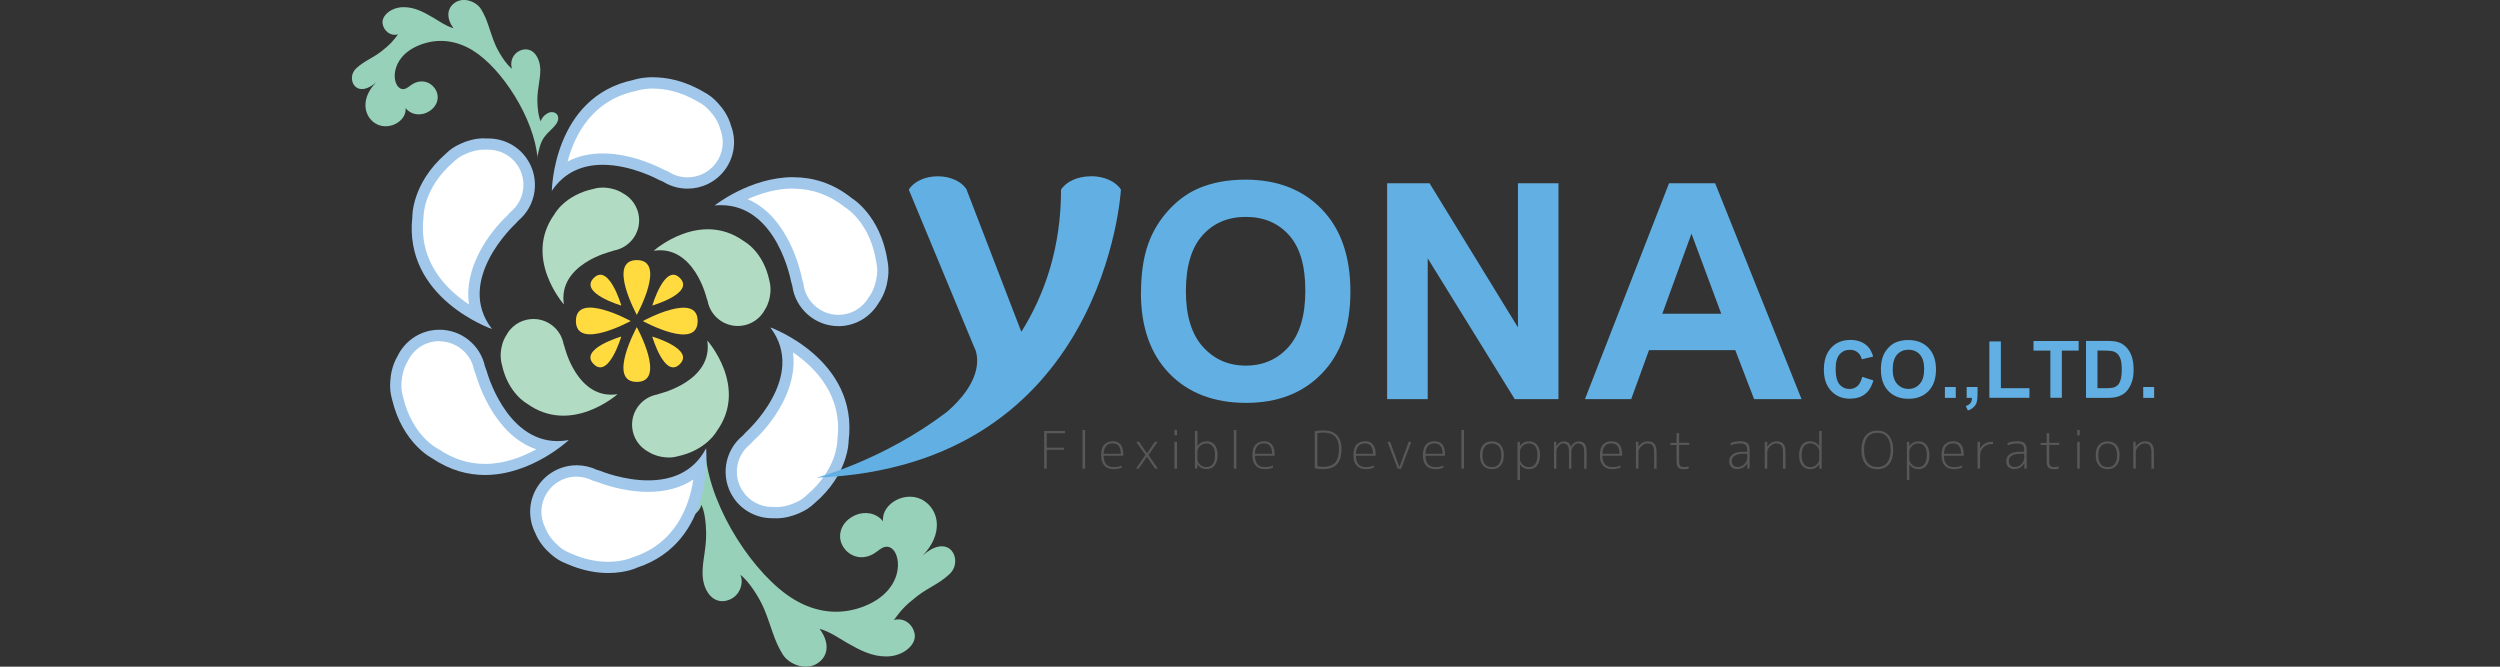 <svg fill="none" height="36" viewBox="0 0 135 36" width="135" xmlns="http://www.w3.org/2000/svg" xmlns:xlink="http://www.w3.org/1999/xlink"><rect x="0" y="0" width="135" height="36" fill="#333333" stroke="none"/><clipPath id="a"><path d="m0 0h135v36h-135z"/></clipPath><g clip-path="url(#a)"><path d="m38.1 24.632c-.121.577-.209 1.091-.503 1.506-.242.338-.635.642-.826.91-.198.275-.213.543-.07.727.136.176.426.213.635.106.279-.14.499-.397.536-.621.176.316.253.988.261 1.52.015.984-.29 1.759-.165 2.53.114.716.595 1.3 1.282 1.12.782-.209.918-1.058.72-1.403.466.345 1.032 1.241 1.285 1.836.389.918.529 1.718 1.021 2.486.349.547 1.267.889 1.895.452.617-.43.595-1.171.084-1.847.577.165 1.021.492 1.48.756.727.415 1.362.745 2.148.738.903-.011 1.597-.635 1.513-1.19-.077-.518-.554-.936-1.127-.778.404-.54.566-.745 1.245-1.278.628-.488 1.179-.657 1.762-1.204.404-.378.374-.955.117-1.256-.367-.426-1.01-.261-1.568.261 1.113-1.164.896-2.394.099-2.941-.951-.65-2.346.121-2.24 1.087-.378-.474-1.006-.543-1.487-.334-.793.349-.962 1.072-.745 1.557.231.532.87.918 1.579.606.393-.173.584-.514.936-.448.723.14 1.006 2.255-1.23 3.18-1.369.565-2.706.352-3.855-.338-2.137-1.282-4.487-4.876-4.773-7.747z" fill="#98d1ba"/><path d="m29.009 8.517c.092-.43.162-.815.386-1.12.184-.25.477-.474.624-.676.147-.206.162-.404.059-.543-.099-.129-.316-.158-.47-.081-.213.103-.374.294-.404.459-.129-.239-.184-.738-.187-1.135-.004-.734.228-1.311.14-1.887-.081-.536-.437-.977-.947-.845-.584.151-.694.786-.543 1.043-.349-.261-.764-.933-.947-1.377-.286-.69-.382-1.285-.745-1.862-.257-.411-.94-.672-1.41-.349-.463.319-.452.874-.077 1.381-.43-.129-.76-.375-1.098-.573-.54-.316-1.01-.565-1.597-.565-.672 0-1.193.463-1.135.878.055.389.408.705.837.591-.305.4-.426.551-.936.944-.47.36-.885.485-1.322.889-.305.279-.286.709-.095.936.268.319.753.202 1.175-.187-.841.863-.683 1.781-.095 2.196.709.492 1.751-.073 1.678-.797.279.356.745.411 1.105.261.595-.257.727-.793.569-1.157-.169-.4-.643-.69-1.175-.463-.297.129-.437.382-.701.327-.54-.106-.734-1.689.94-2.365 1.024-.411 2.023-.246 2.879.275 1.586.969 3.319 3.672 3.51 5.816z" fill="#98d1ba"/><path d="m37.127 9.885c-.411 0-.811-.114-1.16-.33l-.026-.015-.029-.011c-.066-.026-.129-.051-.191-.084-.048-.026-1.542-.848-3.169-.848-.94 0-1.729.268-2.35.8.235-1.447 1.079-4.149 4.076-4.781h.018l.022-.011c.004 0 .371-.129.962-.129.591 0 1.52.129 2.567.745.147.077.257.147.356.224.007.007.066.051.15.129.026.026.051.048.077.07.04.04.081.081.121.125.224.246.507.621.639 1.102.279.745.162 1.535-.305 2.141-.422.551-1.061.867-1.755.867z" fill="#fff"/><path d="m35.277 4.174c.687 0 1.645.154 2.721.789.132.07.264.151.386.246 0 0 .07.051.172.143.029.029.059.055.088.084.04.04.085.084.129.136 0 0 .004.004.007.007.253.275.554.69.698 1.215.294.782.191 1.696-.356 2.409-.496.646-1.241.984-1.998.984-.455 0-.914-.125-1.322-.378-.073-.029-.147-.059-.22-.095 0 0-1.469-.815-3.033-.815-.995 0-2.027.33-2.75 1.406 0 0 .062-5.074 4.41-5.989 0 0 .404-.147 1.065-.147m0 .613c-.532 0-.859.11-.863.11l-.037.011-.04.011c-2.372.499-3.312 2.401-3.683 3.808.554-.29 1.19-.437 1.895-.437 1.63 0 3.132.786 3.316.885.051.026.103.044.154.066l.059.022.051.033c.301.187.646.286.999.286.599 0 1.149-.272 1.513-.745.4-.521.499-1.204.268-1.821l-.011-.026-.007-.026c-.114-.419-.367-.756-.558-.962-.048-.055-.085-.092-.121-.129-.026-.026-.048-.044-.07-.066-.066-.062-.114-.099-.125-.106-.088-.07-.187-.129-.305-.191l-.011-.007-.011-.007c-.988-.584-1.858-.705-2.412-.705z" fill="#a1c8eb"/><path d="m25.836 17.111c-1.3-.676-3.602-2.324-3.26-5.368v-.018-.022c0-.066-.011-1.667 1.696-3.158.11-.11.217-.195.327-.272.011-.007.07-.048.165-.099.037-.022.066-.037.096-.051.055-.029.106-.051.162-.077.268-.121.676-.261 1.131-.261h.11.114c.731 0 1.414.356 1.825.958.643.944.466 2.207-.407 2.937l-.022.018-.018.022c-.044.051-.092.106-.14.154-.022.022-2.824 2.644-1.777 5.232z" fill="#fff"/><path d="m26.152 7.478h.125.096c.804 0 1.593.382 2.078 1.094.734 1.079.518 2.526-.463 3.345-.051.059-.103.121-.162.176 0 0-3.305 3.04-1.256 5.676 0 0-4.799-1.652-4.303-6.066 0 0-.048-1.777 1.799-3.396.106-.106.224-.206.352-.294 0 0 .07-.051.191-.117.037-.022.07-.04.106-.059.051-.026.106-.055.169-.081 0 0 .004 0 .011-.004.312-.143.756-.283 1.248-.283m0 .613c-.404 0-.767.125-.999.231-.062.026-.106.048-.15.07-.029.015-.055.029-.081.044-.088.048-.132.081-.143.088-.099.07-.191.143-.279.228l-.011.011-.015.011c-1.586 1.388-1.593 2.86-1.593 2.923v.037l-.004.04c-.268 2.383 1.245 3.877 2.46 4.678-.305-1.946 1.061-3.87 2.056-4.792.04-.044.081-.088.117-.132l.037-.044.044-.037c.753-.631.903-1.718.352-2.53-.352-.518-.94-.826-1.571-.826-.026 0-.048 0-.073 0h-.026-.026c-.033 0-.062 0-.096 0z" fill="#a1c8eb"/><path d="m26.189 25.343c-.947 0-1.847-.286-2.677-.848l-.018-.011-.018-.011c-.059-.029-1.48-.764-2.005-2.97-.044-.158-.073-.286-.088-.411 0-.011-.011-.084-.011-.198 0-.044 0-.077 0-.106 0-.055 0-.11.007-.173.022-.331.096-.797.349-1.223.345-.716.995-1.182 1.755-1.267.085-.011.169-.015.253-.015 1.032 0 1.939.734 2.155 1.744v.026l.015.022c.026.07.051.136.077.206.037.14 1.021 3.723 3.789 4.002-.775.529-2.093 1.234-3.58 1.234z" fill="#fff"/><path d="m23.733 17.805c1.179 0 2.207.826 2.456 1.983.029.073.059.147.084.224 0 0 1.01 3.808 3.841 3.808.191 0 .389-.018.599-.055 0 0-2.001 1.884-4.524 1.884-.903 0-1.876-.242-2.849-.9 0 0-1.597-.786-2.166-3.172-.04-.143-.073-.294-.092-.448 0 0-.011-.084-.015-.224 0-.04 0-.081 0-.121 0-.059 0-.121.007-.187 0 0 0-.007 0-.011.022-.371.114-.881.389-1.347.363-.756 1.091-1.315 1.983-1.417.095-.011.195-.015.29-.015m0 .613c-.073 0-.147.004-.22.011-.653.073-1.215.474-1.498 1.072l-.011.026-.015.022c-.22.374-.29.793-.308 1.076-.004.066-.007.117-.007.165v.085.011.011c0 .088.007.143.011.158.015.117.037.231.073.36v.015l.007.015c.492 2.053 1.792 2.739 1.847 2.768l.033.018.037.022c.778.529 1.619.797 2.504.797 1.065 0 2.041-.386 2.772-.789-2.313-.775-3.187-3.745-3.275-4.057-.018-.059-.044-.117-.066-.172l-.018-.048-.011-.051c-.187-.87-.969-1.502-1.858-1.502z" fill="#a1c8eb"/><path d="m32.846 30.64c-.705 0-1.428-.162-2.144-.485-.15-.059-.272-.117-.382-.184-.004 0-.07-.04-.162-.11l-.055-.04-.04-.029c-.033-.026-.073-.059-.114-.095-.261-.224-.584-.569-.767-1.032-.356-.712-.33-1.509.062-2.163.404-.668 1.113-1.069 1.895-1.069.331 0 .646.07.944.213l.026.015.029.007c.07.018.136.04.206.062.033.015 1.259.521 2.655.521 1.193 0 2.155-.374 2.835-1.094-.073 1.461-.606 4.245-3.518 5.207l-.018.007-.018.007s-.554.261-1.436.261z" fill="#fff"/><path d="m38.129 24.205s.503 5.049-3.716 6.444c0 0-.595.294-1.568.294-.621 0-1.395-.121-2.269-.51-.14-.055-.279-.121-.411-.198 0 0-.073-.044-.184-.125-.033-.026-.066-.048-.099-.073-.044-.037-.092-.077-.143-.121 0 0-.007-.004-.007-.007-.283-.242-.628-.624-.83-1.131-.378-.749-.378-1.663.084-2.434.474-.786 1.304-1.219 2.155-1.219.363 0 .731.077 1.076.242.077.018.154.044.228.07 0 0 1.204.503 2.555.503 1.157 0 2.416-.367 3.128-1.733zm-6.987 1.531c-.676 0-1.285.345-1.634.922-.338.562-.363 1.252-.062 1.843l.011.026.011.026c.162.408.452.712.661.896.051.044.092.081.132.114l.04.033.044.033c.07.048.121.085.132.088.092.055.198.103.319.154h.015l.011.011c.676.305 1.355.455 2.019.455.8 0 1.296-.231 1.303-.231l.033-.015.04-.015c2.273-.753 3-2.743 3.224-4.182-.661.441-1.483.668-2.442.668-1.377 0-2.596-.474-2.772-.543-.055-.018-.114-.037-.169-.051l-.055-.015-.051-.026c-.257-.121-.529-.184-.811-.184z" fill="#a1c8eb"/><path d="m41.926 27.674c-.048 0-.096 0-.143-.004h-.081c-.745 0-1.436-.367-1.843-.988-.632-.955-.441-2.214.448-2.93l.026-.018.022-.026c.044-.055.092-.106.14-.154.022-.018 2.86-2.6 1.847-5.203 1.289.698 3.569 2.379 3.183 5.416v.018.022c0 .066-.015 1.667-1.74 3.136-.121.114-.224.195-.327.264-.011.007-.07.048-.173.103-.026.015-.059.029-.096.048-.051.026-.099.048-.158.073-.264.114-.661.246-1.105.246z" fill="#fff"/><path d="m41.606 17.682s4.773 1.718 4.219 6.128c0 0 .022 1.781-1.847 3.371-.11.103-.228.198-.36.286 0 0-.07.048-.191.114-.037.018-.073.037-.11.055-.051.026-.106.051-.172.081 0 0-.004 0-.007.004-.308.132-.738.268-1.215.268-.055 0-.11 0-.165-.004-.018 0-.04 0-.059 0-.815 0-1.616-.393-2.1-1.123-.72-1.091-.481-2.534.51-3.338.051-.062.106-.121.162-.176 0 0 3.349-2.992 1.333-5.658m1.215 1.337c.275 1.953-1.12 3.859-2.126 4.766-.037.04-.077.081-.11.121l-.04.048-.048.04c-.764.617-.929 1.704-.386 2.522.352.532.947.852 1.59.852h.044.026.026c.04.004.084.007.125.007.389 0 .745-.117.973-.217.062-.026.106-.048.147-.066.04-.022.07-.033.096-.048.077-.04.125-.073.136-.081.103-.066.191-.14.286-.228l.011-.011.011-.011c1.605-1.366 1.63-2.838 1.634-2.901v-.037l.004-.04c.301-2.379-1.19-3.892-2.394-4.711z" fill="#a1c8eb"/><path d="m45.271 17.307c-1.101 0-2.045-.826-2.188-1.917v-.029l-.015-.029c-.022-.066-.04-.132-.059-.202-.026-.151-.72-3.8-3.455-4.292.745-.422 1.946-.958 3.279-.958 1.094 0 2.1.363 2.989 1.076l.015.011.018.011c.059.033 1.41.885 1.762 3.121.033.158.048.29.051.419v.198l-.007.117c-.004.044-.011.103-.022.165-.048.327-.162.786-.444 1.19-.4.687-1.087 1.098-1.847 1.124h-.077z" fill="#fff"/><path d="m42.833 9.57c1.021 0 2.126.294 3.18 1.142 0 0 1.528.911 1.906 3.338.029.147.051.297.055.455 0 0 .004.084 0 .22 0 .04-.004.081-.007.121-.007.059-.011.117-.022.187v.011c-.051.371-.184.867-.496 1.311-.422.723-1.19 1.223-2.089 1.256-.029 0-.059 0-.085 0-1.267 0-2.328-.944-2.493-2.185-.026-.073-.048-.15-.066-.231 0 0-.745-4.116-3.785-4.116-.11 0-.224.004-.342.018 0 0 1.917-1.531 4.248-1.531m0 .613c-.929 0-1.788.272-2.464.576 2.229.951 2.871 3.958 2.941 4.307.015.055.029.114.048.169l.018.059.007.059c.125.94.936 1.652 1.884 1.652h.066c.657-.022 1.245-.378 1.579-.951l.015-.022.015-.022c.25-.356.352-.764.393-1.046.011-.066.015-.121.022-.173 0-.022.004-.055.007-.092.004-.092 0-.15 0-.162-.004-.117-.018-.231-.044-.356v-.015l-.007-.015c-.327-2.082-1.568-2.875-1.619-2.908l-.033-.018-.033-.026c-.834-.668-1.774-1.006-2.798-1.006z" fill="#a1c8eb"/><path d="m30.448 16.435c-.327-2.181 2.559-2.857 2.559-2.857.051-.015.099-.033.15-.051.83-.154 1.425-.914 1.351-1.773-.051-.591-.407-1.079-.896-1.333-.305-.191-.635-.261-.881-.283 0 0-.004 0-.007 0-.044-.004-.085-.007-.121-.007-.026 0-.055 0-.081 0-.092 0-.147.007-.147.007-.103.007-.202.026-.297.055-1.583.33-2.133 1.369-2.133 1.369-1.715 2.379.51 4.883.51 4.883z" fill="#b1dbc2"/><path d="m33.342 21.288c-2.181.323-2.857-2.559-2.857-2.559-.015-.048-.033-.099-.051-.15-.154-.83-.914-1.421-1.774-1.347-.591.051-1.079.404-1.333.896-.191.301-.261.635-.283.881v.007c0 .044-.007.085-.007.121v.081c0 .092.007.147.007.147.007.103.026.202.051.297.33 1.586 1.369 2.137 1.369 2.137 2.379 1.711 4.88-.51 4.88-.51z" fill="#b1dbc2"/><path d="m38.195 18.396c.323 2.177-2.559 2.857-2.559 2.857-.051.015-.099.033-.151.051-.83.154-1.421.914-1.347 1.773.051.591.404 1.079.896 1.333.305.191.635.261.881.283h.007c.044.007.084.007.125.011h.081c.092 0 .147-.004.147-.004.103-.011.202-.029.297-.055 1.586-.331 2.137-1.37 2.137-1.37 1.715-2.379-.51-4.88-.51-4.88z" fill="#b1dbc2"/><path d="m35.302 13.54c2.181-.327 2.857 2.559 2.857 2.559.015.051.033.099.051.15.154.83.914 1.421 1.774 1.348.591-.051 1.079-.404 1.333-.896.191-.305.261-.635.283-.881 0 0 0-.004 0-.007.004-.044.007-.084.007-.125 0-.026 0-.051 0-.081 0-.088-.007-.147-.007-.147-.007-.103-.026-.202-.051-.297-.33-1.586-1.369-2.133-1.369-2.133-2.379-1.715-4.88.51-4.88.51z" fill="#b1dbc2"/><path d="m34.388 17.004s1.627-2.956.004-2.959c-1.623 0-.004 2.959-.004 2.959z" fill="#ffdb3f"/><path d="m33.551 16.5s-.668-2.302-1.487-1.491c-.819.815 1.487 1.491 1.487 1.491z" fill="#ffdb3f"/><path d="m34.058 17.335s-2.956-1.627-2.959-.004c0 1.623 2.959.004 2.959.004z" fill="#ffdb3f"/><path d="m33.547 18.174s-2.302.668-1.491 1.487c.815.819 1.491-1.487 1.491-1.487z" fill="#ffdb3f"/><path d="m34.388 17.664s-1.627 2.956 0 2.959c1.623 0 0-2.959 0-2.959z" fill="#ffdb3f"/><path d="m35.222 18.174s.668 2.302 1.487 1.491c.819-.815-1.487-1.491-1.487-1.491z" fill="#ffdb3f"/><path d="m34.715 17.337s2.956 1.627 2.959 0c0-1.623-2.959 0-2.959 0z" fill="#ffdb3f"/><path d="m35.225 16.499s2.302-.668 1.491-1.487c-.815-.819-1.491 1.487-1.491 1.487z" fill="#ffdb3f"/><path d="m61.614 15.8c0-1.186.176-2.185.532-2.989.264-.595.628-1.127 1.087-1.597.459-.47.962-.822 1.505-1.05.727-.308 1.564-.463 2.515-.463 1.718 0 3.092.532 4.123 1.597 1.032 1.065 1.546 2.548 1.546 4.446 0 1.898-.51 3.356-1.535 4.417-1.024 1.065-2.39 1.594-4.105 1.594s-3.114-.529-4.138-1.586c-1.024-1.058-1.535-2.515-1.535-4.369zm2.423-.081c0 1.322.305 2.321.914 3.003.61.683 1.384 1.021 2.324 1.021.94 0 1.707-.338 2.31-1.013.602-.676.903-1.689.903-3.04s-.294-2.332-.877-2.989c-.588-.657-1.362-.988-2.335-.988s-1.755.334-2.346.999c-.591.665-.892 1.671-.892 3.011z" fill="#62b0e3"/><path d="m74.905 21.554v-11.658h2.291l4.773 7.784v-7.784h2.188v11.658h-2.361l-4.7-7.604v7.604h-2.188z" fill="#62b0e3"/><path d="m97.281 21.554h-2.559l-1.017-2.647h-4.659l-.962 2.647h-2.497l4.542-11.658h2.489l4.667 11.658zm-4.333-4.612-1.608-4.325-1.575 4.325h3.18z" fill="#62b0e3"/><path d="m100.56 20.351.602.191c-.092.334-.246.584-.459.745-.213.162-.484.242-.815.242-.408 0-.742-.14-1.006-.419-.261-.279-.393-.657-.393-1.142 0-.51.132-.907.397-1.19.264-.283.61-.422 1.039-.422.374 0 .679.11.914.334.14.132.243.32.312.566l-.613.147c-.037-.158-.11-.286-.228-.378-.113-.092-.253-.136-.418-.136-.228 0-.411.081-.554.246-.143.162-.213.426-.213.793 0 .389.07.665.209.83.14.165.319.246.543.246.165 0 .305-.051.426-.158.118-.103.202-.268.257-.496z" fill="#62b0e3"/><path d="m101.566 19.966c0-.312.048-.573.139-.786.07-.158.166-.297.287-.422.121-.125.253-.217.396-.275.191-.081.412-.121.661-.121.452 0 .815.14 1.087.422.272.279.408.672.408 1.168s-.136.885-.404 1.164c-.268.279-.628.419-1.08.419-.451 0-.818-.14-1.087-.419-.268-.279-.403-.661-.403-1.149zm.639-.022c0 .349.081.61.242.789.162.18.364.268.61.268s.448-.088.609-.268c.158-.176.239-.444.239-.8 0-.356-.077-.613-.232-.786-.154-.173-.359-.261-.613-.261-.253 0-.462.088-.617.261-.157.176-.235.441-.235.793z" fill="#62b0e3"/><path d="m105.024 21.486v-.588h.588v.588z" fill="#62b0e3"/><path d="m106.2 20.898h.587v.419c0 .169-.015.305-.044.404s-.084.187-.165.264-.187.14-.312.184l-.114-.242c.117-.04.202-.092.253-.162.052-.07.077-.162.081-.279h-.286z" fill="#62b0e3"/><path d="m107.426 21.481v-3.044h.621v2.526h1.542v.518h-2.159z" fill="#62b0e3"/><path d="m110.72 21.48v-2.548h-.911v-.518h2.438v.518h-.907v2.548z" fill="#62b0e3"/><path d="m112.644 18.41h1.13c.257 0 .452.018.584.059.18.051.334.147.463.283.128.136.228.301.294.496.066.198.099.437.099.727 0 .253-.03.47-.096.654-.077.224-.187.404-.326.543-.107.106-.254.187-.437.246-.136.044-.32.066-.548.066h-1.163v-3.07zm.62.518v2.034h.463c.172 0 .297-.011.374-.029.099-.026.184-.066.25-.129.066-.059.121-.158.161-.297.041-.136.063-.327.063-.562s-.022-.418-.063-.547c-.044-.129-.102-.228-.176-.297-.077-.07-.172-.121-.286-.143-.088-.018-.257-.029-.507-.029z" fill="#62b0e3"/><path d="m115.735 21.486v-.588h.588v.588z" fill="#62b0e3"/><g fill="#595757"><path d="m57.509 23.395h-.984v.778h.929v.117h-.929v1.017h-.14v-2.034h1.123z"/><path d="m58.456 25.308v-2.089h.14v2.089z"/><path d="m59.595 24.61c.007.411.191.617.554.617.136 0 .279-.029.422-.088v.117c-.14.051-.286.077-.433.077-.22 0-.389-.062-.503-.191-.114-.125-.173-.312-.173-.562 0-.268.059-.463.176-.58.117-.114.268-.173.452-.173.382 0 .569.242.569.731v.051h-1.061zm0-.106h.929c-.007-.374-.15-.562-.437-.562-.308 0-.474.187-.492.562z"/><path d="m61.511 23.857.422.621h.007l.422-.621h.154l-.503.712.514.738h-.154l-.437-.643h-.004l-.441.643h-.15l.514-.738-.503-.712h.154z"/><path d="m63.42 23.505v-.286h.14v.286zm0 1.803v-1.45h.14v1.45z"/><path d="m64.665 23.273v.808h.007c.114-.169.279-.25.492-.25.184 0 .327.066.43.195.103.132.154.316.154.554 0 .239-.051.419-.158.554-.106.132-.246.198-.43.198-.217 0-.382-.088-.496-.261h-.007v.235h-.132v-2.034h.132zm.947 1.311c0-.426-.158-.639-.474-.639-.121 0-.231.044-.327.132-.099.088-.147.184-.147.29v.433c0 .11.048.209.147.294.099.085.206.129.327.129.15 0 .268-.055.352-.162.081-.11.121-.268.121-.477z"/><path d="m66.626 25.308v-2.089h.14v2.089z"/><path d="m67.764 24.61c.007.411.191.617.554.617.136 0 .275-.029.422-.088v.117c-.143.051-.286.077-.433.077-.22 0-.389-.062-.503-.191-.114-.125-.173-.312-.173-.562 0-.268.059-.463.176-.58.117-.114.268-.173.452-.173.382 0 .573.242.573.731v.051h-1.061zm0-.106h.929c-.007-.374-.151-.562-.437-.562-.308 0-.474.187-.492.562z"/><path d="m72.442 24.259c0 .716-.327 1.072-.988 1.072-.15 0-.301-.015-.455-.044v-2.001c.14-.029.294-.044.455-.044.657 0 .988.338.988 1.017zm-.136 0c0-.305-.07-.532-.209-.679-.14-.147-.352-.22-.643-.22-.114 0-.217.011-.316.033v1.784c.096.022.202.033.316.033.29 0 .507-.077.643-.231.136-.154.206-.393.206-.723z"/><path d="m73.216 24.61c.007.411.191.617.554.617.136 0 .279-.029.422-.088v.117c-.14.051-.286.077-.43.077-.22 0-.389-.062-.503-.191-.114-.125-.173-.312-.173-.562 0-.268.059-.463.176-.58.117-.114.268-.173.452-.173.382 0 .573.242.573.731v.051h-1.061zm0-.106h.929c-.007-.374-.15-.562-.437-.562-.308 0-.474.187-.492.562z"/><path d="m75.067 23.857.499 1.362h.004l.499-1.362h.143l-.551 1.45h-.187l-.551-1.45z"/><path d="m76.973 24.61c.004.411.191.617.554.617.136 0 .275-.029.419-.088v.117c-.14.051-.286.077-.433.077-.22 0-.389-.062-.503-.191-.117-.125-.173-.312-.173-.562 0-.268.059-.463.176-.58.117-.114.268-.173.452-.173.382 0 .569.242.569.731v.051zm0-.106h.929c-.004-.374-.15-.562-.437-.562-.312 0-.474.187-.492.562z"/><path d="m78.915 25.308v-2.089h.14v2.089z"/><path d="m80.086 24.029c.114-.132.272-.195.477-.195s.363.066.474.195c.114.132.169.316.169.554 0 .239-.055.426-.169.554-.114.132-.272.198-.474.198-.202 0-.363-.066-.477-.198-.114-.132-.169-.316-.169-.554 0-.239.059-.426.169-.554zm.477 1.197c.165 0 .29-.055.378-.162.088-.11.132-.268.132-.477s-.044-.371-.132-.477c-.088-.106-.213-.162-.378-.162s-.29.055-.378.162c-.088.11-.132.268-.132.477s.044.367.132.477c.088.106.213.162.378.162z"/><path d="m82.073 23.86v.235h.007c.114-.176.279-.261.496-.261.184 0 .327.066.43.195.103.132.154.316.154.554 0 .239-.051.419-.158.554-.106.132-.246.198-.426.198-.217 0-.382-.084-.492-.253h-.007v.841h-.132v-2.063zm.951.723c0-.426-.158-.639-.474-.639-.125 0-.235.044-.331.136-.095.092-.143.198-.143.316v.374c0 .125.048.231.143.319.096.088.206.136.331.136.15 0 .268-.055.349-.165.081-.11.121-.268.121-.477z"/><path d="m85.219 23.944c-.081 0-.162.044-.242.136s-.121.187-.121.29v.94h-.132v-.892c0-.176-.026-.301-.073-.367-.048-.07-.129-.106-.242-.106-.081 0-.162.044-.242.136-.081.092-.121.187-.121.29v.94h-.132v-1.45h.132v.228h.007c.103-.169.235-.253.397-.253.099 0 .176.022.239.07.059.048.106.121.136.224h.007c.099-.195.239-.29.422-.29.143 0 .25.044.319.132.066.088.103.228.103.426v.918h-.132v-.892c0-.176-.026-.297-.073-.367-.048-.07-.129-.106-.242-.106z"/><path d="m86.527 24.61c.007.411.191.617.554.617.136 0 .279-.029.422-.088v.117c-.14.051-.286.077-.433.077-.22 0-.389-.062-.503-.191-.114-.125-.173-.312-.173-.562 0-.268.059-.463.176-.58.117-.114.268-.173.452-.173.382 0 .573.242.573.731v.051h-1.061zm0-.106h.929c-.004-.374-.151-.562-.437-.562-.308 0-.474.187-.488.562z"/><path d="m88.469 23.86v.257h.007c.129-.187.297-.283.499-.283.169 0 .29.044.367.14.073.092.114.25.114.474v.863h-.132v-.852c0-.202-.029-.338-.088-.411-.059-.07-.154-.106-.286-.106-.103 0-.209.051-.316.154s-.158.202-.158.305v.907h-.136v-1.45h.129z"/><path d="m90.672 23.383v.529h.547v.11h-.547v.856c0 .14.018.235.059.279.04.044.117.066.228.066.081 0 .158-.015.228-.04v.117c-.073.026-.158.037-.25.037-.154 0-.257-.033-.316-.096-.059-.062-.088-.18-.088-.349v-.863h-.331v-.11h.331v-.529h.136z"/><path d="m94.347 24.401v-.106c0-.129-.029-.22-.085-.272s-.158-.077-.301-.077c-.176 0-.345.033-.51.103v-.129c.162-.062.33-.092.51-.092.191 0 .327.037.404.11.077.073.117.202.117.382v.984h-.129v-.286h-.007c-.048.099-.121.176-.22.231-.096.055-.206.081-.327.081-.129 0-.231-.04-.308-.114-.077-.077-.114-.18-.114-.312 0-.15.062-.272.18-.367.121-.096.323-.143.61-.143h.18zm0 .103h-.18c-.217 0-.378.033-.488.099-.11.066-.165.165-.165.294 0 .099.029.176.084.235.059.059.132.084.228.084.143 0 .268-.051.371-.15.103-.103.154-.231.154-.393v-.169z"/><path d="m95.43 23.86v.257h.007c.129-.187.297-.283.499-.283.169 0 .29.044.367.14.077.092.114.25.114.474v.863h-.136v-.852c0-.202-.029-.338-.088-.411-.059-.07-.154-.106-.286-.106-.106 0-.209.051-.316.154s-.158.202-.158.305v.907h-.136v-1.45h.129z"/><path d="m98.236 23.275h.136v2.034h-.129v-.235h-.007c-.117.176-.283.261-.496.261-.18 0-.323-.066-.43-.198s-.158-.316-.158-.554.051-.426.154-.558c.103-.129.246-.195.433-.195.213 0 .374.084.492.25h.004v-.808zm-.947 1.311c0 .209.04.367.125.477.081.106.198.162.349.162.117 0 .228-.044.327-.129.099-.088.147-.184.147-.294v-.433c0-.106-.048-.206-.143-.294s-.206-.132-.331-.132c-.316 0-.474.213-.474.639z"/><path d="m102.007 25.064c-.154.184-.364.275-.632.275s-.481-.092-.631-.272c-.151-.183-.228-.441-.228-.771 0-.331.077-.591.228-.771.15-.18.36-.272.631-.272.272 0 .481.092.632.275.15.184.227.441.227.771 0 .33-.077.587-.227.771zm-.099-1.458c-.125-.158-.301-.235-.533-.235-.231 0-.407.081-.532.235-.125.158-.184.386-.184.687s.063.532.184.69c.125.158.301.235.532.235.232 0 .408-.077.533-.235s.187-.389.187-.69-.062-.532-.187-.687z"/><path d="m103.101 23.86v.235h.007c.114-.176.279-.261.496-.261.183 0 .326.066.429.195.103.132.155.316.155.554 0 .239-.052.419-.158.554-.107.132-.246.198-.426.198-.217 0-.378-.084-.492-.253h-.008v.841h-.132v-2.063zm.951.723c0-.426-.158-.639-.474-.639-.125 0-.239.044-.33.136-.096.092-.144.198-.144.316v.374c0 .125.048.231.144.319.095.088.205.136.33.136.151 0 .268-.055.349-.165.081-.11.121-.268.121-.477z"/><path d="m104.973 24.61c.004.411.191.617.555.617.136 0 .279-.029.422-.088v.117c-.143.051-.286.077-.433.077-.22 0-.389-.062-.503-.191-.114-.125-.173-.312-.173-.562 0-.268.059-.463.177-.58.117-.114.268-.173.451-.173.382 0 .573.242.573.731v.051h-1.061zm0-.106h.929c-.007-.374-.15-.562-.436-.562-.309 0-.474.187-.493.562z"/><path d="m106.923 23.857v.363h.007c.055-.114.14-.202.25-.268.114-.062.242-.096.389-.096h.055v.121h-.055c-.187 0-.341.059-.462.176-.122.117-.18.272-.18.463v.687h-.14v-1.45h.132z"/><path d="m109.306 24.401v-.106c0-.129-.029-.22-.084-.272s-.158-.077-.301-.077c-.173 0-.345.033-.511.103v-.129c.162-.062.331-.092.511-.092.191 0 .326.037.404.11.077.073.117.202.117.382v.984h-.128v-.286h-.008c-.051.099-.125.176-.216.231-.096.055-.206.081-.327.081s-.231-.04-.309-.114c-.077-.077-.117-.18-.117-.312 0-.15.059-.272.18-.367.121-.096.323-.143.609-.143h.18zm0 .103h-.18c-.216 0-.378.033-.488.099-.11.066-.165.165-.165.294 0 .099.029.176.084.235.059.059.132.084.228.084.143 0 .268-.051.371-.15.103-.103.154-.231.154-.393v-.169z"/><path d="m110.657 23.383v.529h.547v.11h-.547v.856c0 .14.022.235.059.279.04.044.114.066.228.066.08 0 .154-.015.227-.04v.117c-.073.026-.158.037-.249.037-.151 0-.257-.033-.316-.096s-.088-.18-.088-.349v-.863h-.327v-.11h.327v-.529h.136z"/><path d="m112.167 23.505v-.286h.139v.286zm0 1.803v-1.45h.139v1.45z"/><path d="m113.338 24.029c.114-.132.272-.195.477-.195.206 0 .364.066.474.195.114.132.169.316.169.554 0 .239-.055.426-.169.554-.11.132-.272.198-.474.198s-.363-.066-.477-.198c-.114-.132-.169-.316-.169-.554 0-.239.055-.426.169-.554zm.477 1.197c.165 0 .29-.055.375-.162.088-.11.132-.268.132-.477s-.044-.371-.132-.477c-.088-.106-.213-.162-.375-.162-.161 0-.294.055-.378.162-.088.11-.129.268-.129.477s.045.367.129.477c.088.106.213.162.378.162z"/><path d="m115.324 23.86v.257h.008c.128-.187.297-.283.499-.283.169 0 .29.044.367.14.074.092.114.25.114.474v.863h-.136v-.852c0-.202-.029-.338-.088-.411-.059-.07-.154-.106-.283-.106-.106 0-.209.051-.315.154-.107.103-.158.202-.158.305v.907h-.136v-1.45h.128z"/></g><path d="m58.908 9.519c-.727 0-1.347.297-1.612.723 0 3.099-.863 5.629-2.144 7.678l-2.956-7.678h.007c-.257-.426-.863-.723-1.564-.723s-1.307.297-1.564.723l3.514 8.463h-.004s.004 0 .011.011l.088.209c.158.485.286 1.718-1.542 3.312-3.444 2.622-7.05 3.558-7.05 3.558 15.638-.628 16.438-15.557 16.438-15.557-.264-.426-.888-.723-1.612-.723z" fill="#62b0e3"/></g></svg>